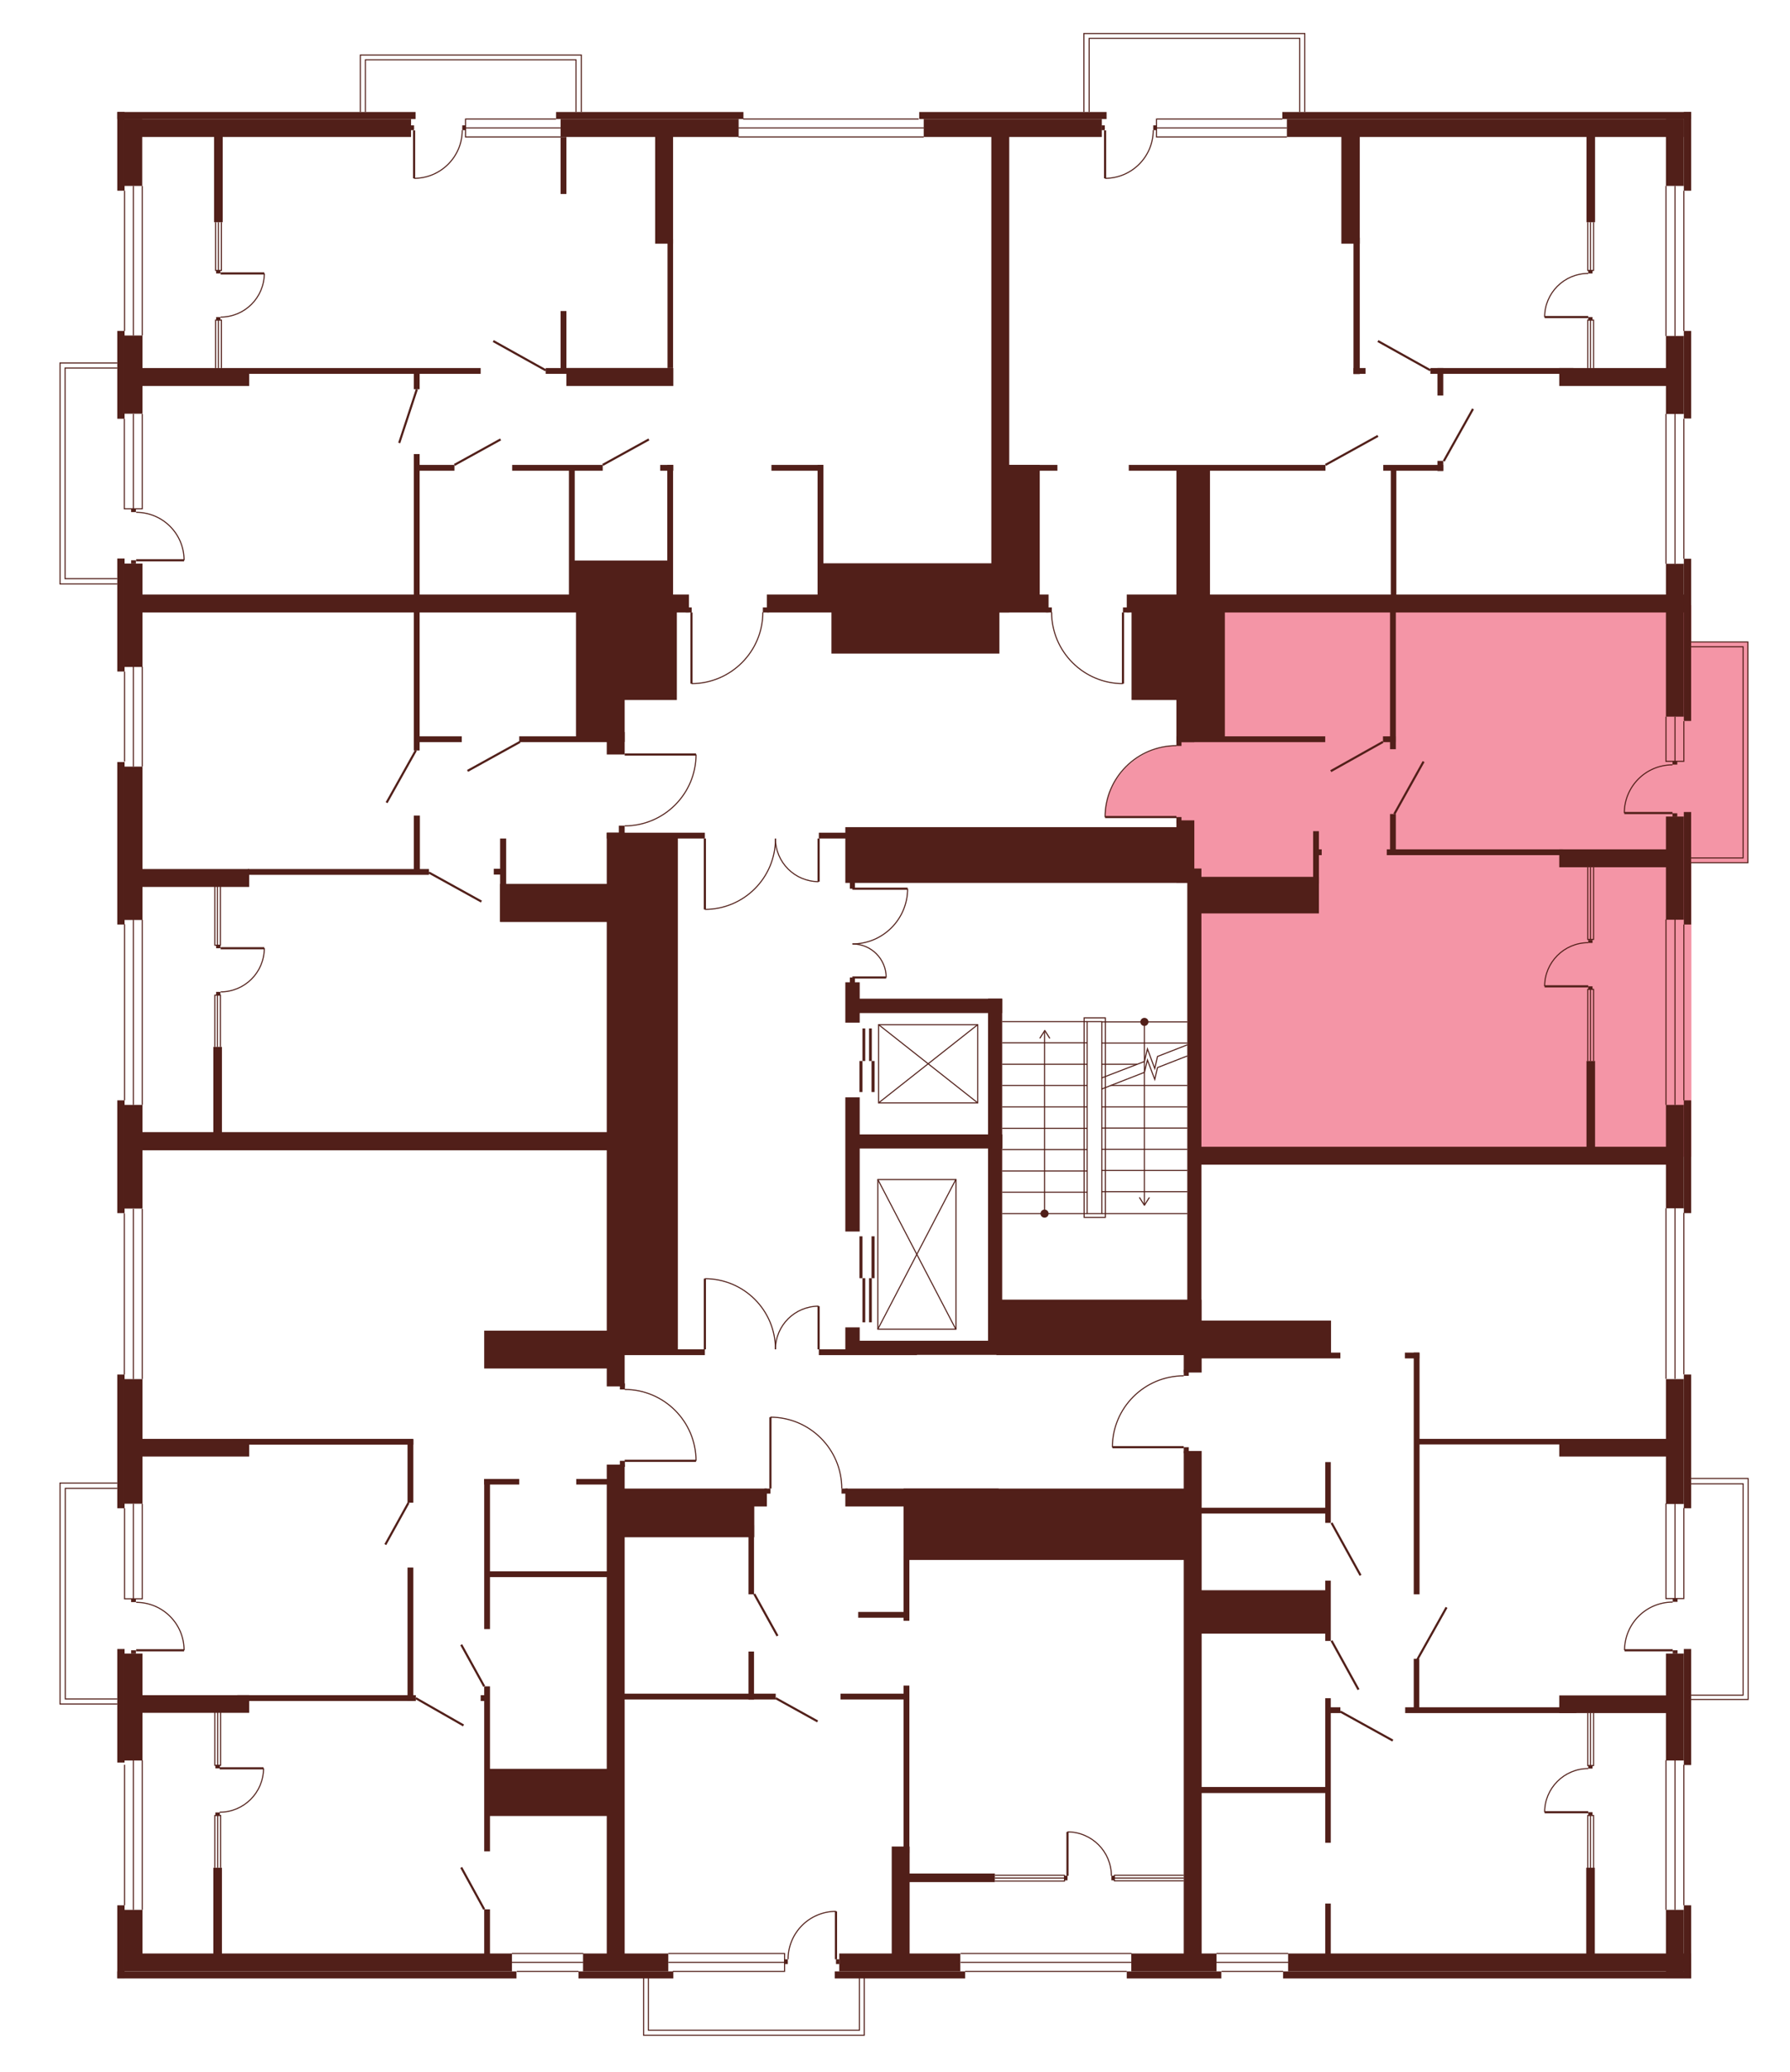 <?xml version="1.0" encoding="utf-8"?>
<!-- Generator: Adobe Illustrator 27.9.0, SVG Export Plug-In . SVG Version: 6.00 Build 0)  -->
<svg version="1.1" xmlns="http://www.w3.org/2000/svg" xmlns:xlink="http://www.w3.org/1999/xlink" x="0px" y="0px"
	 viewBox="0 0 709.8 821.4" style="enable-background:new 0 0 709.8 821.4;" xml:space="preserve">
<style type="text/css">
	.st0{display:none;fill:#F495A6;}
	.st1{fill:#F495A6;}
	.st2{fill:none;stroke:#511F19;stroke-width:0.425;stroke-miterlimit:10;}
	.st3{fill:#511F19;}
	.st4{fill:none;stroke:#511F19;stroke-width:0.85;stroke-miterlimit:10;}
</style>
<g id="Layer_4">
	<path id="_x32_Г5" class="st0" d="M264.7,239.6H46.6V44.5h349.8v193.6h-92.1v4.8h-1.6c0,0,0.5,6.9-3.8,14.1
		c-4.3,7.2-10.3,10.3-10.3,10.3s-5.6,3.6-14.1,3.8l-0.1-28.3l-5.8,0L264.7,239.6z"/>
	<path id="_x32_A5" class="st0" d="M397.5,242.9l-1.1-198.4h274.4v194.8H448.6v3.5h-3.2v28.3c0,0-7-0.2-10.8-2.1
		c0,0-6.1-2.8-7.7-4.8c0,0-3.6-3.6-4.6-5c-1-1.5-3-5.1-3-5.1s-2.8-8.2-2.2-11.2H397.5z"/>
	<path id="_x31_А5" class="st1" d="M466.6,295.7v-55.8h204.1v218.7H474.5v-111h-7.9V324h-28.3c0,0-0.6-8.6,5.6-16.8
		s14.8-10.3,14.8-10.3S463.5,295.5,466.6,295.7z"/>
	<path id="_x32_Б5" class="st0" d="M469.4,545.5v-29.9h4.3v-56.9h197v325.7H473V577.1h-3.5v-3.3l-28.3-0.1c0,0-0.3-8.8,5-16.1
		c5.3-7.3,12.6-10.1,12.6-10.1S465.4,545.2,469.4,545.5z"/>
	<path id="_x31_Б5" class="st0" d="M333.8,590.2h137.5v194.1H244.3V590.1h61.3v-28.2c0,0,7.6-0.2,14.4,4C326.8,570,330,576,330,576
		S332.5,577.7,333.8,590.2z"/>
	<path id="_x32_В5" class="st0" d="M247.8,579.2v205.2H46.6V452.5h201.2v98.4c0,0,11.1-0.4,19.1,7.4c8,7.8,8.8,16.5,8.8,16.5
		l0.3,4.3H247.8z"/>
	<path id="_x31_В5" class="st0" d="M247.8,327.4v125.1H46.6V239.6h201.2v59.6h28.3c0,0,0.9,7.2-5.7,16.9c0,0-6.8,7.8-9.8,8.2
		C260.7,324.3,253.7,328,247.8,327.4z"/>
	<polygon class="st0" points="47.9,231.5 23.8,231.5 23.8,143.9 52,143.9 	"/>
	<polygon class="st0" points="142.9,47.2 142.9,21.8 230.5,21.8 230.5,48.3 	"/>
	<polygon class="st0" points="429.8,47.2 429.8,13.3 517.4,13.3 517.4,48.9 	"/>
	<polygon class="st1" points="665.1,254.5 693.1,254.5 693.1,342 666,342 	"/>
	<rect x="666.4" y="586.1" class="st0" width="26.8" height="87.6"/>
	<polygon class="st0" points="342.7,781.5 342.7,806.8 255.2,806.8 255.2,778.8 	"/>
	<polygon class="st0" points="48.7,675.5 23.8,675.5 23.8,587.9 49.4,587.9 	"/>
</g>
<g id="СТЕНЫ">
	<line class="st2" x1="203" y1="774.4" x2="231.3" y2="774.4"/>
	<line class="st2" x1="203" y1="777.9" x2="231.3" y2="777.9"/>
	<line class="st2" x1="229.4" y1="781.5" x2="204.9" y2="781.5"/>
	<line class="st2" x1="482.4" y1="774.4" x2="510.8" y2="774.4"/>
	<line class="st2" x1="482.4" y1="777.9" x2="510.8" y2="777.9"/>
	<line class="st2" x1="508.8" y1="781.5" x2="484.4" y2="781.5"/>
	<g>
		<rect x="629.8" y="718.4" class="st3" width="1.7" height="1.2"/>
		<rect x="629.8" y="699.9" class="st3" width="1.7" height="1.2"/>
		<g>
			<line class="st4" x1="629.8" y1="718.4" x2="612.5" y2="718.4"/>
			<path class="st2" d="M612.5,718.4c0-9.5,7.7-17.3,17.3-17.3"/>
		</g>
	</g>
	<rect x="46.5" y="44.4" class="st3" width="118.3" height="2.8"/>
	<rect x="220.5" y="44.4" class="st3" width="74.3" height="2.8"/>
	<rect x="46.5" y="44.4" class="st3" width="2.9" height="31.2"/>
	<polyline class="st2" points="49.3,166 49.3,201.7 56.4,201.7 56.4,164.1 	"/>
	<rect x="49.4" y="47.2" class="st3" width="113.6" height="7.1"/>
	<rect x="222.3" y="47.2" class="st3" width="70.6" height="7.1"/>
	<rect x="364.5" y="44.4" class="st3" width="74.3" height="2.8"/>
	<rect x="366.3" y="47.2" class="st3" width="70.6" height="7.1"/>
	<rect x="508.5" y="44.4" class="st3" width="162.1" height="2.8"/>
	<rect x="510.3" y="47.2" class="st3" width="157.4" height="7.1"/>
	<rect x="49.4" y="47.2" class="st3" width="7" height="26.5"/>
	<rect x="667.7" y="44.4" class="st3" width="2.9" height="31.2"/>
	<rect x="660.6" y="47.2" class="st3" width="7.1" height="26.5"/>
	<rect x="667.7" y="131.2" class="st3" width="2.9" height="34.7"/>
	<rect x="660.6" y="133.2" class="st3" width="7.1" height="30.9"/>
	<rect x="667.7" y="221.5" class="st3" width="2.9" height="64.3"/>
	<rect x="660.6" y="223.5" class="st3" width="7.1" height="60.6"/>
	<rect x="667.7" y="321.9" class="st3" width="2.9" height="44.6"/>
	<rect x="660.6" y="323.7" class="st3" width="7.1" height="40.9"/>
	<rect x="667.7" y="436.2" class="st3" width="2.9" height="44.7"/>
	<rect x="660.6" y="438" class="st3" width="7.1" height="41"/>
	<rect x="667.7" y="544.9" class="st3" width="2.9" height="53"/>
	<rect x="660.6" y="546.7" class="st3" width="7.1" height="49.5"/>
	<rect x="667.7" y="653.7" class="st3" width="2.9" height="46"/>
	<rect x="660.6" y="655.5" class="st3" width="7.1" height="42.4"/>
	<rect x="667.7" y="755.3" class="st3" width="2.9" height="28.9"/>
	<rect x="660.6" y="757.1" class="st3" width="7.1" height="27.1"/>
	<rect x="508.8" y="781.5" class="st3" width="161.8" height="2.8"/>
	<rect x="510.8" y="774.4" class="st3" width="159.8" height="7.1"/>
	<rect x="331" y="781.5" class="st3" width="51.7" height="2.8"/>
	<rect x="229.4" y="781.5" class="st3" width="37.6" height="2.8"/>
	<rect x="332.8" y="774.4" class="st3" width="48" height="7.1"/>
	<rect x="231.2" y="774.4" class="st3" width="33.8" height="7.1"/>
	<rect x="46.5" y="781.5" class="st3" width="158.3" height="2.8"/>
	<rect x="49.4" y="774.4" class="st3" width="153.6" height="7.1"/>
	<rect x="46.5" y="755.3" class="st3" width="2.9" height="28.9"/>
	<rect x="49.4" y="757.1" class="st3" width="7.1" height="24.2"/>
	<rect x="46.5" y="653.7" class="st3" width="2.9" height="45"/>
	<rect x="49.4" y="655.5" class="st3" width="7.1" height="42.4"/>
	<rect x="46.5" y="436.2" class="st3" width="2.9" height="44.7"/>
	<rect x="49.4" y="438" class="st3" width="7.1" height="41.1"/>
	<rect x="46.5" y="302.1" class="st3" width="2.9" height="64.4"/>
	<rect x="49.4" y="303.9" class="st3" width="7.1" height="60.8"/>
	<rect x="46.5" y="221.4" class="st3" width="2.9" height="44.8"/>
	<rect x="49.4" y="223.4" class="st3" width="7.1" height="41"/>
	<rect x="46.5" y="131.2" class="st3" width="2.9" height="34.8"/>
	<rect x="49.4" y="133" class="st3" width="7.1" height="31"/>
	<rect x="46.5" y="544.9" class="st3" width="2.9" height="53"/>
	<rect x="49.4" y="546.7" class="st3" width="7.1" height="49.4"/>
	<rect x="84.9" y="50.7" class="st3" width="3.4" height="37.4"/>
	<rect x="84.6" y="415" class="st3" width="3.4" height="37.4"/>
	<rect x="53.7" y="145.9" class="st3" width="45.1" height="7.1"/>
	<rect x="53.7" y="235.7" class="st3" width="219.5" height="7.1"/>
	<rect x="304.1" y="235.7" class="st3" width="111.7" height="7.1"/>
	<rect x="446.8" y="235.7" class="st3" width="221.6" height="7.1"/>
	<rect x="98.8" y="145.9" class="st3" width="91.8" height="2.3"/>
	<rect x="216.4" y="145.9" class="st3" width="48.7" height="2.3"/>
	<rect x="164.1" y="146.4" class="st3" width="2.3" height="7.9"/>
	<rect x="164.1" y="180" class="st3" width="2.3" height="58.4"/>
	<rect x="164.1" y="239.1" class="st3" width="2.3" height="58.4"/>
	<rect x="222.3" y="54.3" class="st3" width="2.3" height="22.6"/>
	<rect x="222.3" y="123.3" class="st3" width="2.3" height="22.7"/>
	<rect x="224.6" y="145.9" class="st3" width="42.4" height="7.1"/>
	<rect x="259.8" y="51.8" class="st3" width="7.1" height="44.8"/>
	<rect x="393.1" y="51.8" class="st3" width="7.1" height="191"/>
	<rect x="264.7" y="94.8" class="st3" width="2.2" height="51.1"/>
	<rect x="164.7" y="184.3" class="st3" width="15.5" height="2.3"/>
	<rect x="203.1" y="184.3" class="st3" width="35.9" height="2.3"/>
	<rect x="261.8" y="184.3" class="st3" width="5.2" height="2.3"/>
	<rect x="305.9" y="184.3" class="st3" width="20.5" height="2.3"/>
	<rect x="398.8" y="184.3" class="st3" width="13.5" height="52.9"/>
	<rect x="398.8" y="184.3" class="st3" width="20.5" height="2.3"/>
	<rect x="548.5" y="184.3" class="st3" width="23.8" height="2.3"/>
	<rect x="447.6" y="184.3" class="st3" width="78" height="2.3"/>
	<rect x="264.6" y="184.3" class="st3" width="2.3" height="55.2"/>
	<rect x="324.2" y="184.3" class="st3" width="2.3" height="55.2"/>
	<rect x="225.6" y="185.5" class="st3" width="2.3" height="52.1"/>
	<rect x="226.8" y="222.2" class="st3" width="39" height="15.8"/>
	<rect x="325.3" y="223.3" class="st3" width="71.6" height="14.7"/>
	<rect x="466.5" y="186.3" class="st3" width="13.3" height="52.5"/>
	<rect x="570" y="182.7" class="st3" width="2.3" height="4"/>
	<rect x="567.2" y="145.9" class="st3" width="56.7" height="2.3"/>
	<rect x="570" y="145.9" class="st3" width="2.3" height="10.9"/>
	<rect x="551.5" y="185.9" class="st3" width="2.2" height="53"/>
	<rect x="618.3" y="145.9" class="st3" width="49" height="7.1"/>
	<rect x="531.9" y="50.7" class="st3" width="7.3" height="45.9"/>
	<rect x="536.7" y="94.2" class="st3" width="2.5" height="54.1"/>
	<rect x="536.7" y="145.9" class="st3" width="4.8" height="2.3"/>
	<rect x="629.1" y="51.5" class="st3" width="3.4" height="36.6"/>
	<rect x="164.1" y="291.9" class="st3" width="19" height="2.3"/>
	<rect x="205.9" y="291.9" class="st3" width="40" height="2.3"/>
	<rect x="228.4" y="240" class="st3" width="19.3" height="54.1"/>
	<rect x="240.6" y="290.2" class="st3" width="7.1" height="8.9"/>
	<rect x="240.6" y="330.1" class="st3" width="7.1" height="219.5"/>
	<rect x="243.9" y="240.8" class="st3" width="24.5" height="36.7"/>
	<rect x="329.7" y="239.6" class="st3" width="66.6" height="19.5"/>
	<rect x="448.7" y="240.7" class="st3" width="20" height="36.8"/>
	<rect x="466.5" y="242.3" class="st3" width="7.1" height="51.9"/>
	<rect x="466.5" y="291.9" class="st3" width="59" height="2.3"/>
	<rect x="472.8" y="241.1" class="st3" width="12.9" height="51.2"/>
	<rect x="551.2" y="241.1" class="st3" width="2.3" height="55.9"/>
	<rect x="551.2" y="322.7" class="st3" width="2.3" height="16.3"/>
	<rect x="335.2" y="389.4" class="st3" width="5.7" height="16"/>
	<rect x="335.2" y="526.2" class="st3" width="5.7" height="10.9"/>
	<rect x="335.2" y="435" class="st3" width="5.7" height="53.2"/>
	<rect x="338.7" y="395.9" class="st3" width="58.7" height="5.7"/>
	<rect x="548.4" y="291.9" class="st3" width="5" height="2.3"/>
	<rect x="549.9" y="336.7" class="st3" width="69.8" height="2.3"/>
	<rect x="618.3" y="336.7" class="st3" width="43.2" height="7.1"/>
	<rect x="55.6" y="344.5" class="st3" width="43.2" height="7.1"/>
	<rect x="98.3" y="344.5" class="st3" width="71.8" height="2.3"/>
	<rect x="164.1" y="323.3" class="st3" width="2.4" height="22.3"/>
	<rect x="198.3" y="332.4" class="st3" width="2.4" height="33"/>
	<rect x="195.8" y="344.4" class="st3" width="4.3" height="2.3"/>
	<rect x="198.3" y="350.4" class="st3" width="45" height="15.1"/>
	<rect x="240.6" y="330.1" class="st3" width="38.9" height="2.3"/>
	<rect x="324.7" y="330.1" class="st3" width="38.9" height="2.3"/>
	<rect x="240.6" y="534.9" class="st3" width="38.9" height="2.3"/>
	<rect x="324.7" y="534.9" class="st3" width="38.9" height="2.3"/>
	<rect x="246.3" y="332.1" class="st3" width="22.5" height="203.3"/>
	<rect x="55.4" y="448.8" class="st3" width="188.1" height="7.2"/>
	<rect x="192" y="527.5" class="st3" width="50.2" height="15"/>
	<rect x="335.2" y="327.9" class="st3" width="136" height="22.1"/>
	<rect x="466.5" y="325.2" class="st3" width="7.1" height="24.7"/>
	<rect x="470.8" y="344.3" class="st3" width="5.6" height="178.3"/>
	<rect x="475.3" y="347.6" class="st3" width="47.7" height="14.5"/>
	<rect x="520.7" y="329.5" class="st3" width="2.3" height="20.7"/>
	<rect x="521.4" y="336.7" class="st3" width="2.7" height="2.3"/>
	<rect x="337.4" y="531.5" class="st3" width="68" height="5.6"/>
	<rect x="337.4" y="449.7" class="st3" width="60.1" height="5.6"/>
	<rect x="391.8" y="395.9" class="st3" width="5.6" height="139.2"/>
	<rect x="395.1" y="515.2" class="st3" width="81.4" height="22"/>
	<rect x="469.4" y="533.4" class="st3" width="7.1" height="10.7"/>
	<rect x="473.5" y="454.6" class="st3" width="191.2" height="7.1"/>
	<rect x="629.1" y="420.6" class="st3" width="3.4" height="36"/>
	<rect x="474.4" y="536.2" class="st3" width="57.1" height="2.3"/>
	<rect x="472.9" y="523.5" class="st3" width="54.9" height="13.7"/>
	<rect x="557.1" y="536.2" class="st3" width="5.7" height="2.3"/>
	<rect x="560.6" y="536.2" class="st3" width="2.3" height="95.8"/>
	<rect x="562.1" y="570.4" class="st3" width="99.8" height="2.2"/>
	<rect x="618.3" y="570.4" class="st3" width="46.3" height="7"/>
	<rect x="618.3" y="672.1" class="st3" width="46.3" height="7"/>
	<rect x="51.5" y="570.4" class="st3" width="47.3" height="7"/>
	<rect x="51.5" y="672" class="st3" width="47.3" height="7"/>
	<rect x="92.3" y="570.4" class="st3" width="71.6" height="2.3"/>
	<rect x="161.6" y="570.6" class="st3" width="2.3" height="25.1"/>
	<rect x="161.6" y="621.4" class="st3" width="2.3" height="52.9"/>
	<rect x="94.1" y="672" class="st3" width="70.8" height="2.3"/>
	<rect x="84.6" y="740.4" class="st3" width="3.4" height="36"/>
	<rect x="192" y="586.3" class="st3" width="13.9" height="2.2"/>
	<rect x="228.5" y="586.3" class="st3" width="13.9" height="2.2"/>
	<rect x="192" y="586.3" class="st3" width="2.3" height="59.5"/>
	<rect x="240.6" y="580.6" class="st3" width="7.1" height="198.2"/>
	<rect x="243.3" y="590.1" class="st3" width="60.8" height="7.1"/>
	<rect x="335.2" y="590.1" class="st3" width="60.8" height="7.1"/>
	<rect x="245.2" y="595.3" class="st3" width="53.9" height="14.1"/>
	<rect x="296.8" y="604.6" class="st3" width="2.2" height="27.4"/>
	<rect x="296.8" y="654.7" class="st3" width="2.2" height="19.1"/>
	<rect x="245.9" y="671.4" class="st3" width="61.7" height="2.3"/>
	<rect x="333.3" y="671.4" class="st3" width="27.1" height="2.3"/>
	<rect x="340.3" y="639" class="st3" width="20.1" height="2.3"/>
	<rect x="358.3" y="590.1" class="st3" width="112.9" height="28.3"/>
	<rect x="469.4" y="575.2" class="st3" width="7.1" height="201.3"/>
	<rect x="353.6" y="732" class="st3" width="7.1" height="46.6"/>
	<rect x="358.3" y="668.2" class="st3" width="2.3" height="66.4"/>
	<rect x="358.3" y="616.8" class="st3" width="2.3" height="25.7"/>
	<rect x="360.1" y="742.7" class="st3" width="34.4" height="3.4"/>
	<rect x="525.5" y="754.6" class="st3" width="2.2" height="22.4"/>
	<rect x="525.5" y="673.2" class="st3" width="2.2" height="57.3"/>
	<rect x="525.5" y="626.6" class="st3" width="2.2" height="23.9"/>
	<rect x="525.5" y="579.6" class="st3" width="2.2" height="24.1"/>
	<rect x="475" y="708.4" class="st3" width="51.8" height="2.4"/>
	<rect x="526.4" y="676.8" class="st3" width="5.1" height="2.3"/>
	<rect x="557.2" y="676.8" class="st3" width="67.9" height="2.3"/>
	<rect x="560.6" y="657.6" class="st3" width="2.2" height="20"/>
	<rect x="474.1" y="630.4" class="st3" width="52.3" height="17.2"/>
	<rect x="475.4" y="597.7" class="st3" width="51" height="2.3"/>
	<rect x="629" y="740.4" class="st3" width="3.4" height="35.6"/>
	<rect x="192" y="756.9" class="st3" width="2.3" height="20.3"/>
	<rect x="192" y="668.5" class="st3" width="2.3" height="65.4"/>
	<rect x="190.6" y="672" class="st3" width="2.9" height="2.3"/>
	<rect x="194" y="701.2" class="st3" width="46.9" height="18.7"/>
	<rect x="193.6" y="622.9" class="st3" width="49" height="2.3"/>
	<line class="st2" x1="52.9" y1="201.7" x2="52.9" y2="164.1"/>
	<line class="st2" x1="52.9" y1="133" x2="52.9" y2="73.7"/>
	<line class="st2" x1="56.4" y1="133" x2="56.4" y2="73.7"/>
	<line class="st2" x1="49.4" y1="131.2" x2="49.4" y2="75.6"/>
	<line class="st2" x1="660.6" y1="73.7" x2="660.6" y2="133.2"/>
	<line class="st2" x1="667.7" y1="75.6" x2="667.7" y2="131.2"/>
	<line class="st2" x1="664.2" y1="73.7" x2="664.2" y2="133.2"/>
	<line class="st2" x1="660.6" y1="164.1" x2="660.6" y2="223.5"/>
	<line class="st2" x1="667.7" y1="166" x2="667.7" y2="221.5"/>
	<line class="st2" x1="664.2" y1="164.1" x2="664.2" y2="223.5"/>
	<line class="st2" x1="667.7" y1="366.5" x2="667.7" y2="436.2"/>
	<line class="st2" x1="660.6" y1="364.5" x2="660.6" y2="438"/>
	<line class="st2" x1="664.2" y1="364.5" x2="664.2" y2="438"/>
	<polyline class="st2" points="660.6,596 660.6,633.7 667.7,633.7 667.7,597.8 	"/>
	<line class="st2" x1="664.2" y1="633.7" x2="664.2" y2="596"/>
	<line class="st2" x1="667.7" y1="699.6" x2="667.7" y2="755.3"/>
	<line class="st2" x1="660.6" y1="697.8" x2="660.6" y2="757.1"/>
	<line class="st2" x1="664.2" y1="757.1" x2="664.2" y2="697.8"/>
	<line class="st2" x1="667.7" y1="544.8" x2="667.7" y2="480.8"/>
	<line class="st2" x1="660.6" y1="546.6" x2="660.6" y2="479"/>
	<line class="st2" x1="664.2" y1="479" x2="664.2" y2="546.6"/>
	<line class="st2" x1="446.8" y1="781.5" x2="382.7" y2="781.5"/>
	<line class="st2" x1="380.9" y1="774.4" x2="448.7" y2="774.4"/>
	<line class="st2" x1="448.7" y1="777.9" x2="380.9" y2="777.9"/>
	<line class="st2" x1="56.4" y1="757.1" x2="56.4" y2="697.8"/>
	<line class="st2" x1="49.4" y1="699.6" x2="49.4" y2="755.3"/>
	<line class="st2" x1="52.9" y1="757.1" x2="52.9" y2="697.8"/>
	<polyline class="st2" points="49.4,597.9 49.4,633.8 56.4,633.8 56.4,596.1 	"/>
	<line class="st2" x1="52.9" y1="633.8" x2="52.9" y2="596.1"/>
	<line class="st2" x1="49.4" y1="366.4" x2="49.4" y2="436.2"/>
	<line class="st2" x1="56.4" y1="438" x2="56.4" y2="364.6"/>
	<line class="st2" x1="52.9" y1="364.6" x2="52.9" y2="438"/>
	<line class="st2" x1="49.4" y1="266.2" x2="49.4" y2="301.9"/>
	<line class="st2" x1="56.4" y1="303.9" x2="56.4" y2="264.3"/>
	<line class="st2" x1="52.9" y1="264.3" x2="52.9" y2="303.9"/>
	<polyline class="st2" points="85.5,88.1 85.5,107.2 87.8,107.2 87.8,88.1 	"/>
	<line class="st2" x1="86.6" y1="107.2" x2="86.6" y2="88.1"/>
	<polyline class="st2" points="85.5,145.9 85.5,126.9 87.8,126.9 87.8,145.9 	"/>
	<line class="st2" x1="86.6" y1="126.9" x2="86.6" y2="145.9"/>
	<polyline class="st2" points="629.6,145.9 629.6,126.9 631.9,126.9 631.9,145.9 	"/>
	<line class="st2" x1="630.7" y1="126.9" x2="630.7" y2="145.9"/>
	<polyline class="st2" points="629.6,88.1 629.6,107.2 631.9,107.2 631.9,88.1 	"/>
	<line class="st2" x1="630.7" y1="107.2" x2="630.7" y2="88.1"/>
	<polyline class="st2" points="629.6,420.6 629.6,392.2 631.9,392.2 631.9,420.6 	"/>
	<line class="st2" x1="630.7" y1="392.2" x2="630.7" y2="420.6"/>
	<polyline class="st2" points="629.6,343.8 629.6,372.4 631.9,372.4 631.9,343.8 	"/>
	<line class="st2" x1="630.7" y1="372.4" x2="630.7" y2="343.8"/>
	<polyline class="st2" points="629.6,740.5 629.6,719.7 631.9,719.7 631.9,740.5 	"/>
	<line class="st2" x1="630.7" y1="719.7" x2="630.7" y2="740.5"/>
	<polyline class="st2" points="629.6,679 629.6,699.9 631.9,699.9 631.9,679 	"/>
	<line class="st2" x1="630.7" y1="699.9" x2="630.7" y2="679"/>
	<polyline class="st2" points="394.5,743.4 422.1,743.4 422.1,745.7 394.5,745.7 	"/>
	<line class="st2" x1="422.1" y1="744.5" x2="394.5" y2="744.5"/>
	<polyline class="st2" points="469.4,745.6 441.9,745.6 441.9,743.4 469.4,743.4 	"/>
	<line class="st2" x1="441.9" y1="744.5" x2="469.4" y2="744.5"/>
	<polyline class="st2" points="85.2,740.4 85.2,719.7 87.5,719.7 87.5,740.4 	"/>
	<line class="st2" x1="86.3" y1="719.7" x2="86.3" y2="740.4"/>
	<polyline class="st2" points="85.2,678.8 85.2,699.8 87.5,699.8 87.5,678.8 	"/>
	<line class="st2" x1="86.3" y1="699.8" x2="86.3" y2="678.8"/>
	<polyline class="st2" points="85.2,415 85.2,394.5 87.4,394.5 87.4,415 	"/>
	<line class="st2" x1="86.2" y1="394.5" x2="86.2" y2="415"/>
	<polyline class="st2" points="85.2,351.3 85.2,374.7 87.4,374.7 87.4,351.3 	"/>
	<line class="st2" x1="86.2" y1="374.7" x2="86.2" y2="351.3"/>
	<polyline class="st2" points="144.9,44.4 144.9,23.7 228.4,23.7 228.4,44.4 	"/>
	<polyline class="st2" points="230.5,44.4 230.5,21.8 142.9,21.8 142.9,44.4 	"/>
	<polyline class="st2" points="670.6,254.5 693.1,254.5 693.1,342 670.6,342 	"/>
	<polyline class="st2" points="670.6,340.1 691.2,340.1 691.2,256.4 670.6,256.4 	"/>
	<line class="st4" x1="195.6" y1="135.2" x2="216.4" y2="146.8"/>
	<line class="st4" x1="546.4" y1="135.2" x2="567.2" y2="146.8"/>
	<line class="st4" x1="527.7" y1="305.7" x2="548.4" y2="294.1"/>
	<line class="st4" x1="539.5" y1="624.5" x2="528" y2="603.7"/>
	<line class="st4" x1="573.6" y1="637.2" x2="562" y2="657.9"/>
	<line class="st4" x1="538.7" y1="669.8" x2="528" y2="650.4"/>
	<line class="st4" x1="552.3" y1="690" x2="531.5" y2="678.5"/>
	<line class="st4" x1="525.6" y1="184.3" x2="546.4" y2="172.8"/>
	<line class="st4" x1="584.1" y1="162.1" x2="572.5" y2="182.8"/>
	<line class="st4" x1="564.5" y1="301.9" x2="552.9" y2="322.7"/>
	<line class="st4" x1="185.4" y1="305.6" x2="206.2" y2="294.1"/>
	<line class="st4" x1="170.1" y1="345.9" x2="190.9" y2="357.4"/>
	<line class="st4" x1="152.8" y1="612.3" x2="162" y2="595.7"/>
	<line class="st4" x1="182.9" y1="652" x2="192" y2="668.5"/>
	<line class="st4" x1="299.1" y1="631.9" x2="308.3" y2="648.5"/>
	<line class="st4" x1="307.6" y1="673.2" x2="324.2" y2="682.4"/>
	<line class="st4" x1="182.9" y1="740.3" x2="192" y2="756.9"/>
	<line class="st4" x1="153.3" y1="318.2" x2="164.9" y2="297.5"/>
	<line class="st4" x1="180.2" y1="184.3" x2="198.5" y2="174.2"/>
	<line class="st4" x1="239" y1="184.3" x2="257.3" y2="174.2"/>
	<line class="st4" x1="158.3" y1="175.6" x2="165.3" y2="154.3"/>
	<g>
		<line class="st4" x1="247.7" y1="299.1" x2="276" y2="299.1"/>
		<path class="st2" d="M276,299.1c0,15.6-12.7,28.3-28.3,28.3"/>
	</g>
	<g>
		<g>
			<line class="st4" x1="279.5" y1="332.4" x2="279.5" y2="360.5"/>
			<path class="st2" d="M279.5,360.5c15.5,0,28-12.5,28-28"/>
		</g>
		<g>
			<line class="st4" x1="324.6" y1="332.4" x2="324.6" y2="349.5"/>
			<path class="st2" d="M324.6,349.5c-9.4,0-17.1-7.6-17.1-17.1"/>
		</g>
	</g>
	<g>
		<g>
			<line class="st4" x1="279.5" y1="534.9" x2="279.5" y2="506.9"/>
			<path class="st2" d="M279.5,506.9c15.5,0,28,12.5,28,28"/>
		</g>
		<g>
			<line class="st4" x1="324.6" y1="534.9" x2="324.6" y2="517.8"/>
			<path class="st2" d="M324.6,517.8c-9.4,0-17.1,7.6-17.1,17.1"/>
		</g>
	</g>
	<g>
		<g>
			<line class="st4" x1="338" y1="352.3" x2="359.9" y2="352.3"/>
			<path class="st2" d="M359.9,352.3c0,12.1-9.8,21.9-21.9,21.9"/>
		</g>
		<g>
			<line class="st4" x1="338" y1="387.5" x2="351.4" y2="387.5"/>
			<path class="st2" d="M351.4,387.5c0-7.4-6-13.3-13.3-13.3"/>
		</g>
	</g>
	<rect x="245.4" y="327.3" class="st3" width="2.3" height="4"/>
	<g>
		<g>
			<line class="st4" x1="274.2" y1="242.8" x2="274.2" y2="271"/>
			<path class="st2" d="M274.2,271c15.6,0,28.3-12.7,28.3-28.3"/>
		</g>
		<rect x="302.5" y="240.8" class="st3" width="2.4" height="2"/>
		<rect x="271.9" y="240.8" class="st3" width="2.4" height="2"/>
	</g>
	<g>
		<g>
			<line class="st4" x1="445.3" y1="242.8" x2="445.3" y2="271"/>
			<path class="st2" d="M445.3,271c-15.6,0-28.3-12.7-28.3-28.3"/>
		</g>
		<rect x="414.7" y="240.8" class="st3" width="2.4" height="2"/>
		<rect x="445.3" y="240.8" class="st3" width="2.4" height="2"/>
	</g>
	<g>
		<g>
			<line class="st4" x1="466.5" y1="323.9" x2="438.2" y2="323.9"/>
			<path class="st2" d="M438.2,323.9c0-15.6,12.7-28.3,28.3-28.3"/>
		</g>
		<rect x="466.5" y="293.3" class="st3" width="2" height="2.4"/>
		<rect x="466.5" y="323.9" class="st3" width="2" height="2.4"/>
	</g>
	<g>
		<g>
			<line class="st4" x1="247.7" y1="579.1" x2="276" y2="579.1"/>
			<path class="st2" d="M276,579.1c0-15.6-12.7-28.3-28.3-28.3"/>
		</g>
		<rect x="245.8" y="548.4" class="st3" width="2" height="2.4"/>
		<rect x="245.8" y="579.1" class="st3" width="2" height="2.4"/>
	</g>
	<g>
		<g>
			<line class="st4" x1="305.5" y1="590.1" x2="305.5" y2="561.8"/>
			<path class="st2" d="M305.5,561.8c15.6,0,28.3,12.7,28.3,28.3"/>
		</g>
		<rect x="333.7" y="590.1" class="st3" width="2.4" height="2"/>
		<rect x="303.1" y="590.1" class="st3" width="2.4" height="2"/>
	</g>
	<g>
		<g>
			<line class="st4" x1="469.4" y1="573.7" x2="441.1" y2="573.7"/>
			<path class="st2" d="M441.1,573.7c0-15.6,12.7-28.3,28.3-28.3"/>
		</g>
		<rect x="469.4" y="543" class="st3" width="2" height="2.4"/>
		<rect x="469.4" y="573.7" class="st3" width="2" height="2.4"/>
	</g>
	<rect x="337" y="387.5" class="st3" width="2" height="2.6"/>
	<rect x="337" y="349.7" class="st3" width="2" height="2.6"/>
	<line class="st4" x1="164.9" y1="673.2" x2="183.8" y2="684"/>
	<g>
		<rect x="85.7" y="107.2" class="st3" width="1.7" height="1.2"/>
		<rect x="85.7" y="125.7" class="st3" width="1.7" height="1.2"/>
		<g>
			<line class="st4" x1="87.5" y1="108.4" x2="104.8" y2="108.4"/>
			<path class="st2" d="M104.8,108.4c0,9.6-7.8,17.3-17.3,17.3"/>
		</g>
	</g>
	<g>
		<rect x="52" y="222.1" class="st3" width="1.9" height="1.3"/>
		<rect x="52" y="201.7" class="st3" width="1.9" height="1.3"/>
		<g>
			<line class="st4" x1="54" y1="222.1" x2="73" y2="222.1"/>
			<path class="st2" d="M73,222.1c0-10.5-8.5-19-19-19"/>
		</g>
	</g>
	<line class="st2" x1="56.4" y1="546.7" x2="56.4" y2="479.2"/>
	<line class="st2" x1="49.3" y1="481" x2="49.3" y2="544.9"/>
	<line class="st2" x1="52.9" y1="546.7" x2="52.9" y2="479.2"/>
	<polyline class="st2" points="46.5,587.9 23.8,587.9 23.8,675.5 46.5,675.5 	"/>
	<polyline class="st2" points="46.5,673.5 25.9,673.5 25.9,590 46.5,590 	"/>
	<polyline class="st2" points="46.5,143.9 23.8,143.9 23.8,231.5 46.5,231.5 	"/>
	<polyline class="st2" points="46.5,229.4 25.8,229.4 25.8,145.9 46.5,145.9 	"/>
	<g>
		<rect x="52" y="654.2" class="st3" width="1.9" height="1.3"/>
		<rect x="52" y="633.8" class="st3" width="1.9" height="1.3"/>
		<g>
			<line class="st4" x1="54" y1="654.2" x2="73" y2="654.2"/>
			<path class="st2" d="M73,654.2c0-10.5-8.5-19-19-19"/>
		</g>
	</g>
	<g>
		<rect x="629.8" y="125.7" class="st3" width="1.7" height="1.2"/>
		<rect x="629.8" y="107.2" class="st3" width="1.7" height="1.2"/>
		<g>
			<line class="st4" x1="629.8" y1="125.7" x2="612.5" y2="125.7"/>
			<path class="st2" d="M612.5,125.7c0-9.5,7.7-17.3,17.3-17.3"/>
		</g>
	</g>
	<g>
		<rect x="629.8" y="391" class="st3" width="1.7" height="1.2"/>
		<rect x="629.8" y="372.6" class="st3" width="1.7" height="1.2"/>
		<g>
			<line class="st4" x1="629.8" y1="391" x2="612.5" y2="391"/>
			<path class="st2" d="M612.5,391c0-9.5,7.7-17.3,17.3-17.3"/>
		</g>
	</g>
	<polyline class="st2" points="667.7,285.9 667.7,301.8 660.6,301.8 660.6,284.1 	"/>
	<line class="st2" x1="664.2" y1="301.8" x2="664.2" y2="284.1"/>
	<polyline class="st2" points="670.6,586.1 693.2,586.1 693.2,673.7 670.6,673.7 	"/>
	<polyline class="st2" points="670.6,672 691.2,672 691.2,588.2 670.6,588.2 	"/>
	<g>
		<rect x="663.2" y="322.4" class="st3" width="1.9" height="1.3"/>
		<rect x="663.2" y="301.8" class="st3" width="1.9" height="1.3"/>
		<g>
			<line class="st4" x1="663.2" y1="322.3" x2="644.1" y2="322.3"/>
			<path class="st2" d="M644.1,322.3c0-10.5,8.5-19.1,19.1-19.1"/>
		</g>
	</g>
	<polyline class="st2" points="220.5,47.2 184.6,47.2 184.6,54.3 222.3,54.3 	"/>
	<line class="st2" x1="222.3" y1="50.7" x2="184.6" y2="50.7"/>
	<line class="st2" x1="292.8" y1="54.3" x2="366.3" y2="54.3"/>
	<line class="st2" x1="364.3" y1="47.2" x2="294.7" y2="47.2"/>
	<line class="st2" x1="366.3" y1="50.7" x2="292.8" y2="50.7"/>
	<g>
		<rect x="162.9" y="49.7" class="st3" width="1.3" height="1.9"/>
		<rect x="183.3" y="49.7" class="st3" width="1.3" height="1.9"/>
		<g>
			<line class="st4" x1="164.2" y1="51.7" x2="164.2" y2="70.7"/>
			<path class="st2" d="M164.2,70.7c10.5,0,19.1-8.5,19.1-19.1"/>
		</g>
	</g>
	<polyline class="st2" points="431.9,44.4 431.9,15.2 515.4,15.2 515.4,44.4 	"/>
	<polyline class="st2" points="517.4,44.4 517.4,13.3 429.8,13.3 429.8,44.4 	"/>
	<polyline class="st2" points="508.5,47.2 458.6,47.2 458.6,54.3 510.3,54.3 	"/>
	<line class="st2" x1="510.3" y1="50.7" x2="458.6" y2="50.7"/>
	<g>
		<rect x="436.8" y="49.7" class="st3" width="1.3" height="1.9"/>
		<rect x="457.3" y="49.7" class="st3" width="1.3" height="1.9"/>
		<g>
			<line class="st4" x1="438.2" y1="51.7" x2="438.2" y2="70.7"/>
			<path class="st2" d="M438.2,70.7c10.5,0,19.1-8.5,19.1-19.1"/>
		</g>
	</g>
	<g>
		<rect x="663.3" y="654.2" class="st3" width="1.9" height="1.3"/>
		<rect x="663.3" y="633.7" class="st3" width="1.9" height="1.3"/>
		<g>
			<line class="st4" x1="663.3" y1="654.2" x2="644.2" y2="654.2"/>
			<path class="st2" d="M644.2,654.2c0-10.5,8.5-19.1,19.1-19.1"/>
		</g>
	</g>
	<g>
		<rect x="85.7" y="374.7" class="st3" width="1.7" height="1.2"/>
		<rect x="85.7" y="393.2" class="st3" width="1.7" height="1.2"/>
		<g>
			<line class="st4" x1="87.5" y1="375.9" x2="104.8" y2="375.9"/>
			<path class="st2" d="M104.8,375.9c0,9.6-7.8,17.3-17.3,17.3"/>
		</g>
	</g>
	<polyline class="st2" points="266.8,781.5 311.1,781.5 311.1,774.4 265,774.4 	"/>
	<line class="st2" x1="265" y1="777.9" x2="311.1" y2="777.9"/>
	<polyline class="st2" points="255.2,784.2 255.2,806.8 342.7,806.8 342.7,784.2 	"/>
	<polyline class="st2" points="340.8,784.2 340.8,804.8 257.1,804.8 257.1,784.2 	"/>
	<g>
		<rect x="331.5" y="776.7" class="st3" width="1.3" height="1.9"/>
		<rect x="311.1" y="776.7" class="st3" width="1.3" height="1.9"/>
		<g>
			<line class="st4" x1="331.5" y1="776.7" x2="331.5" y2="757.7"/>
			<path class="st2" d="M331.5,757.7c-10.5,0-19,8.5-19,19"/>
		</g>
	</g>
	<g>
		<rect x="85.4" y="699.8" class="st3" width="1.8" height="1.2"/>
		<rect x="85.4" y="718.5" class="st3" width="1.8" height="1.2"/>
		<g>
			<line class="st4" x1="87.1" y1="701" x2="104.5" y2="701"/>
			<path class="st2" d="M104.5,701c0,9.6-7.8,17.4-17.4,17.4"/>
		</g>
	</g>
	<g>
		<rect x="422.1" y="743.6" class="st3" width="1.2" height="1.8"/>
		<rect x="440.7" y="743.6" class="st3" width="1.2" height="1.8"/>
		<g>
			<line class="st4" x1="423.3" y1="743.6" x2="423.3" y2="726.2"/>
			<path class="st2" d="M423.3,726.2c9.6,0,17.4,7.8,17.4,17.4"/>
		</g>
	</g>
	<g>
		<line class="st2" x1="431.1" y1="405" x2="397.4" y2="405"/>
		<line class="st2" x1="431.1" y1="472.6" x2="397.4" y2="472.6"/>
		<line class="st2" x1="431.1" y1="481.1" x2="397.4" y2="481.1"/>
		<line class="st2" x1="431.1" y1="464.2" x2="397.4" y2="464.2"/>
		<line class="st2" x1="431.1" y1="455.7" x2="397.4" y2="455.7"/>
		<line class="st2" x1="431.1" y1="447.3" x2="397.4" y2="447.3"/>
		<line class="st2" x1="431.1" y1="438.8" x2="397.4" y2="438.8"/>
		<line class="st2" x1="431.1" y1="430.3" x2="397.4" y2="430.3"/>
		<line class="st2" x1="431.1" y1="421.9" x2="397.4" y2="421.9"/>
		<line class="st2" x1="431.1" y1="413.4" x2="397.4" y2="413.4"/>
		<g>
			<g>
				<line class="st2" x1="414.2" y1="481.1" x2="414.2" y2="408.9"/>
				<g>
					<path class="st3" d="M415.8,481.1c0,0.9-0.7,1.6-1.6,1.6s-1.6-0.7-1.6-1.6c0-0.9,0.7-1.6,1.6-1.6S415.8,480.2,415.8,481.1z"/>
				</g>
				<g>
					<path class="st3" d="M416.3,411.7c-0.1,0.1-0.2,0-0.3-0.1l-1.7-2.7l-1.7,2.7c-0.1,0.1-0.2,0.1-0.3,0.1
						c-0.1-0.1-0.1-0.2-0.1-0.3l1.9-3c0-0.1,0.1-0.1,0.2-0.1c0.1,0,0.1,0,0.2,0.1l1.9,3c0,0,0,0.1,0,0.1
						C416.4,411.6,416.4,411.7,416.3,411.7z"/>
				</g>
			</g>
		</g>
	</g>
	<polyline class="st2" points="470.8,418.6 459,423.2 457.9,427.9 455,420.2 453.8,425.1 436.9,431.7 	"/>
	<polyline class="st2" points="470.8,414.2 459,418.8 457.9,423.6 455,415.8 453.8,420.8 436.9,427.3 	"/>
	<line class="st2" x1="436.9" y1="472.4" x2="470.8" y2="472.4"/>
	<line class="st2" x1="436.9" y1="481.1" x2="470.8" y2="481.1"/>
	<line class="st2" x1="470.8" y1="464" x2="436.9" y2="464"/>
	<line class="st2" x1="470.8" y1="455.6" x2="436.9" y2="455.6"/>
	<line class="st2" x1="470.8" y1="447.2" x2="436.9" y2="447.2"/>
	<line class="st2" x1="470.8" y1="438.8" x2="436.9" y2="438.8"/>
	<line class="st2" x1="470.8" y1="405.1" x2="436.9" y2="405.1"/>
	<line class="st2" x1="470.8" y1="413.5" x2="436.9" y2="413.5"/>
	<line class="st2" x1="470.8" y1="430.3" x2="440.4" y2="430.3"/>
	<line class="st2" x1="450.9" y1="421.9" x2="436.9" y2="421.9"/>
	<g>
		<g>
			<line class="st2" x1="453.8" y1="405.1" x2="453.8" y2="477.4"/>
			<g>
				<path class="st3" d="M452.2,405.1c0-0.9,0.7-1.6,1.6-1.6c0.9,0,1.6,0.7,1.6,1.6c0,0.9-0.7,1.6-1.6,1.6
					C452.9,406.7,452.2,406,452.2,405.1z"/>
			</g>
			<g>
				<path class="st3" d="M451.8,474.6c0.1-0.1,0.2,0,0.3,0.1l1.7,2.7l1.7-2.7c0.1-0.1,0.2-0.1,0.3-0.1c0.1,0.1,0.1,0.2,0.1,0.3
					l-1.9,3c0,0.1-0.1,0.1-0.2,0.1c-0.1,0-0.1,0-0.2-0.1l-1.9-3c0,0,0-0.1,0-0.1C451.7,474.7,451.7,474.6,451.8,474.6z"/>
			</g>
		</g>
	</g>
	<g>
		<rect x="348.1" y="467.6" class="st2" width="31" height="59.3"/>
		<line class="st2" x1="348.1" y1="467.6" x2="379" y2="526.9"/>
		<line class="st2" x1="379" y1="467.6" x2="348.1" y2="526.9"/>
	</g>
	<g>
		<rect x="348.4" y="406.2" class="st2" width="39.3" height="31"/>
		<line class="st2" x1="348.4" y1="437.2" x2="387.7" y2="406.2"/>
		<line class="st2" x1="348.4" y1="406.2" x2="387.7" y2="437.2"/>
	</g>
	<g>
		<rect x="340.8" y="420.6" class="st3" width="1.2" height="12.3"/>
		<rect x="342" y="407.7" class="st3" width="1.1" height="12.9"/>
		<rect x="345.6" y="420.6" class="st3" width="1.2" height="12.3"/>
		<rect x="344.6" y="407.7" class="st3" width="1.1" height="12.9"/>
	</g>
	<g>
		<rect x="340.8" y="490.1" class="st3" width="1.2" height="16.6"/>
		<rect x="342" y="506.7" class="st3" width="1.1" height="17.5"/>
		<rect x="345.6" y="490.1" class="st3" width="1.2" height="16.6"/>
		<rect x="344.6" y="506.7" class="st3" width="1.1" height="17.5"/>
	</g>
	<rect x="431.1" y="405" class="st2" width="5.8" height="76.1"/>
	<rect x="429.9" y="403.5" class="st2" width="8.4" height="79.1"/>
	<rect x="448.6" y="774.4" class="st3" width="33.8" height="7.1"/>
	<rect x="446.8" y="781.5" class="st3" width="37.5" height="2.8"/>
</g>
</svg>
